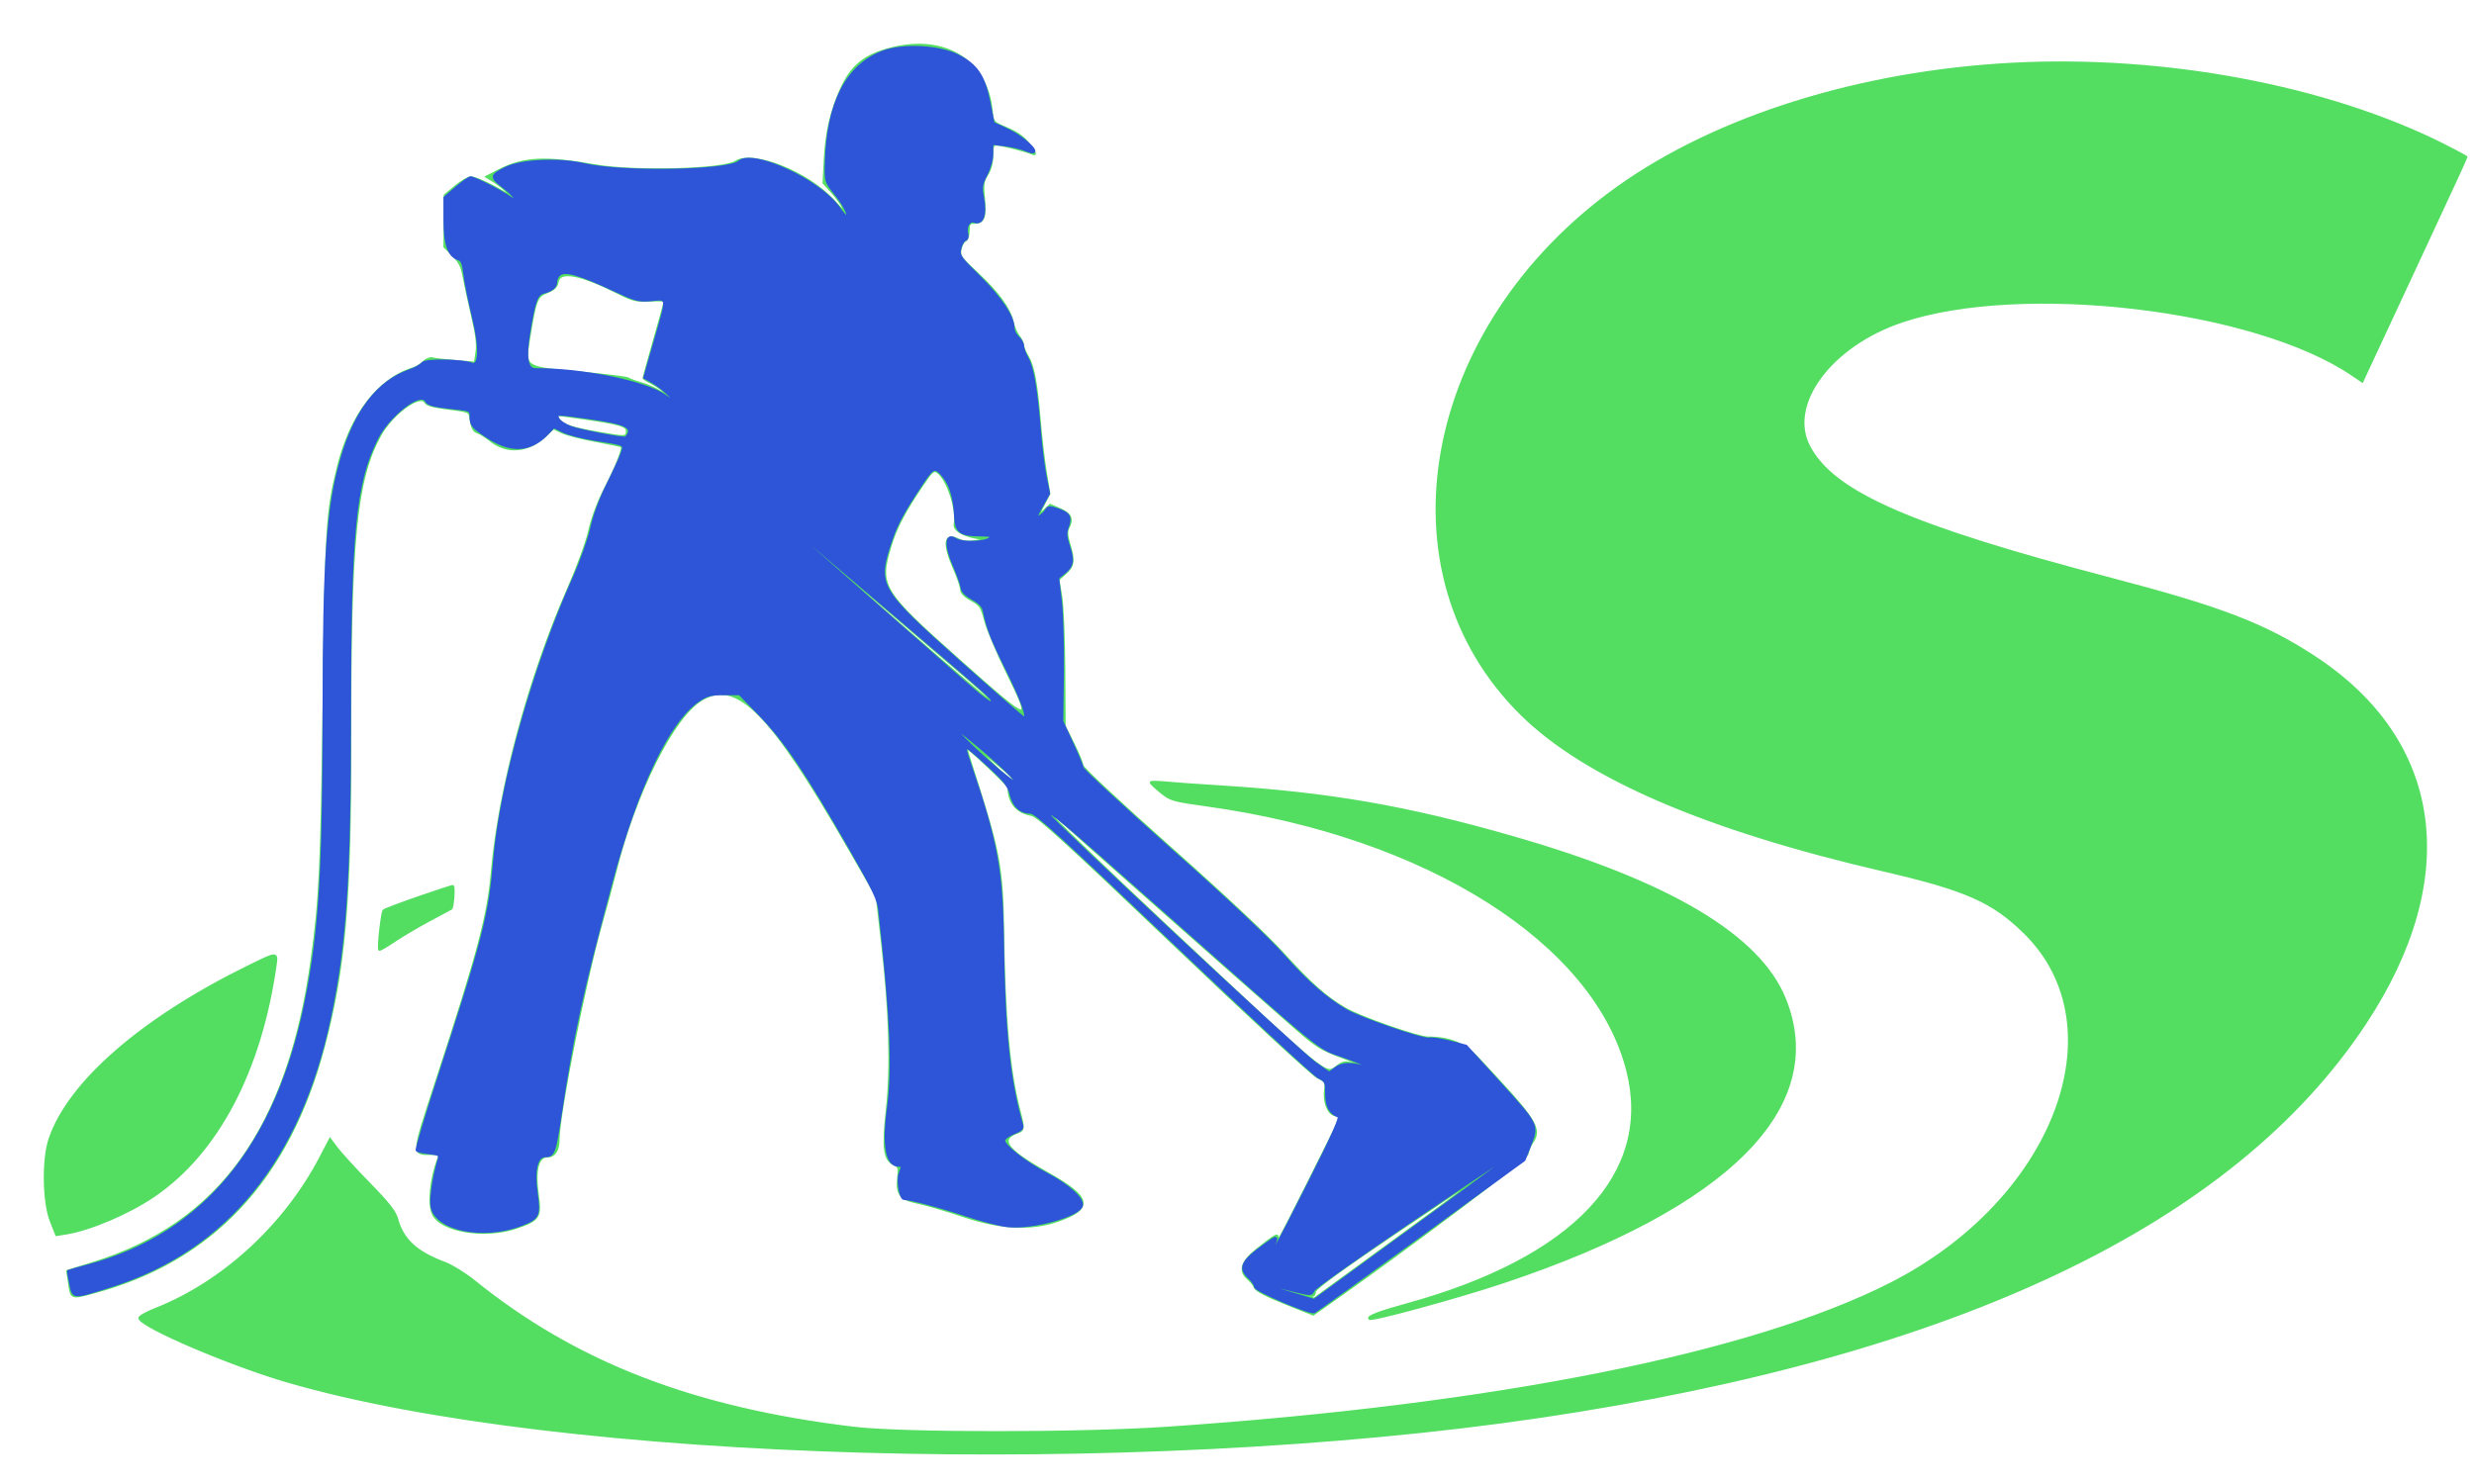 <svg xmlns="http://www.w3.org/2000/svg" width="55" height="33" viewBox="0 0 55 33" fill="none"><path fill-rule="evenodd" clip-rule="evenodd" d="M19.819 1.079C19.22 1.231 18.933 1.465 18.692 2C18.479 2.475 18.37 2.955 18.339 3.554L18.313 4.066L18.495 4.268C18.596 4.379 18.718 4.548 18.767 4.644C18.834 4.775 18.775 4.731 18.527 4.461C17.949 3.835 16.734 3.352 16.357 3.6C16.079 3.782 14.098 3.833 13.23 3.681C12.121 3.487 11.64 3.51 11.102 3.786L10.819 3.931L10.998 4.042C11.096 4.103 11.236 4.218 11.308 4.297L11.439 4.442L11.281 4.334C11.026 4.16 10.581 3.949 10.469 3.949C10.412 3.949 10.259 4.038 10.129 4.146L9.891 4.344L9.888 4.916L9.884 5.487L10.072 5.675C10.218 5.821 10.272 5.929 10.312 6.157C10.341 6.319 10.425 6.708 10.499 7.022C10.596 7.435 10.623 7.657 10.597 7.83L10.561 8.069L10.131 8.034C9.894 8.014 9.66 7.987 9.61 7.973C9.561 7.959 9.475 7.994 9.418 8.051C9.362 8.107 9.26 8.171 9.192 8.192C8.407 8.435 7.803 9.226 7.516 10.386C7.269 11.387 7.247 11.744 7.199 15.567C7.152 19.264 7.12 19.979 6.933 21.336C6.419 25.086 4.881 27.221 2.07 28.089L1.499 28.265L1.534 28.496C1.591 28.885 1.569 28.875 2.092 28.735C4.717 28.032 6.414 26.219 7.192 23.285C7.658 21.527 7.787 20.031 7.783 16.463C7.778 11.987 7.906 10.675 8.445 9.685C8.707 9.202 9.342 8.736 9.457 8.941C9.491 9.003 9.636 9.043 9.97 9.083C10.373 9.131 10.438 9.153 10.452 9.244C10.493 9.512 10.524 9.582 10.618 9.612C10.673 9.629 10.805 9.712 10.911 9.797C11.278 10.088 11.754 10.043 12.134 9.68L12.302 9.519L12.495 9.61C12.601 9.661 12.938 9.747 13.244 9.802C13.55 9.857 13.811 9.913 13.824 9.926C13.867 9.968 13.717 10.35 13.461 10.851C13.301 11.164 13.167 11.52 13.105 11.8C13.047 12.059 12.845 12.611 12.625 13.113C11.768 15.069 11.099 17.555 10.941 19.372C10.854 20.372 10.644 21.166 9.706 24.038C9.157 25.721 9.161 25.657 9.597 25.657C9.76 25.657 9.785 25.672 9.755 25.749C9.58 26.199 9.522 26.763 9.628 26.994C9.801 27.374 10.774 27.535 11.472 27.299C11.98 27.127 12.021 27.066 11.953 26.58C11.873 26.013 11.952 25.71 12.178 25.71C12.327 25.71 12.414 25.573 12.414 25.34C12.414 24.785 12.992 21.862 13.359 20.561C13.472 20.162 13.615 19.633 13.676 19.387C14.119 17.613 14.97 15.92 15.603 15.552C16.397 15.091 17.128 15.83 18.873 18.86L19.495 19.94L19.616 20.994C19.788 22.496 19.823 23.759 19.718 24.694C19.624 25.531 19.66 25.796 19.882 25.893C19.987 25.939 19.998 25.973 19.973 26.183C19.929 26.55 20.016 26.663 20.405 26.742C20.584 26.778 21.034 26.91 21.406 27.035C22.245 27.317 22.927 27.35 23.531 27.138C24.303 26.867 24.246 26.627 23.28 26.087C22.383 25.585 22.197 25.339 22.598 25.187C22.765 25.123 22.766 25.113 22.657 24.691C22.427 23.802 22.324 22.654 22.296 20.652C22.277 19.334 22.202 18.918 21.69 17.325C21.572 16.959 21.476 16.643 21.476 16.623C21.476 16.565 22.423 17.458 22.424 17.516C22.431 17.855 22.607 18.061 22.937 18.119C23.073 18.143 23.709 18.722 26.09 20.994C27.731 22.559 29.166 23.887 29.28 23.945C29.468 24.04 29.485 24.066 29.464 24.219C29.425 24.489 29.521 24.755 29.672 24.793C29.837 24.834 29.904 24.661 29.09 26.29C28.448 27.571 28.234 27.96 28.379 27.579C28.442 27.412 28.38 27.442 27.944 27.789C27.603 28.059 27.542 28.263 27.751 28.437C27.812 28.487 27.879 28.573 27.9 28.628C27.925 28.693 28.153 28.813 28.566 28.977L29.194 29.228L29.405 29.08C31.263 27.78 33.94 25.766 33.956 25.656C33.966 25.586 34.007 25.481 34.048 25.423C34.275 25.098 34.173 24.936 32.857 23.534C32.552 23.208 32.235 23.078 31.746 23.076C31.518 23.075 30.229 22.623 29.896 22.428C29.474 22.181 29.135 21.88 28.526 21.21C28.153 20.799 27.209 19.913 25.994 18.833C24.887 17.849 24.058 17.074 24.058 17.023C24.058 16.974 23.969 16.757 23.861 16.54L23.664 16.146L23.656 14.882C23.652 14.186 23.621 13.453 23.587 13.253L23.526 12.889L23.687 12.742C23.867 12.578 23.881 12.468 23.768 12.097C23.715 11.92 23.707 11.812 23.743 11.745C23.851 11.543 23.804 11.431 23.57 11.329L23.347 11.232L23.198 11.371L23.049 11.51L23.186 11.244L23.324 10.978L23.246 10.506C23.203 10.247 23.142 9.726 23.111 9.35C23.041 8.507 22.971 8.134 22.841 7.921C22.786 7.83 22.741 7.721 22.741 7.678C22.741 7.634 22.697 7.542 22.643 7.473C22.59 7.404 22.53 7.266 22.511 7.167C22.456 6.885 22.186 6.51 21.733 6.089C21.349 5.732 21.32 5.691 21.35 5.541C21.368 5.451 21.415 5.366 21.456 5.35C21.499 5.334 21.529 5.246 21.529 5.136C21.529 4.975 21.546 4.95 21.654 4.95C21.865 4.95 21.913 4.835 21.872 4.426C21.839 4.104 21.849 4.034 21.945 3.878C22.016 3.764 22.056 3.611 22.056 3.455C22.056 3.256 22.073 3.211 22.15 3.211C22.25 3.211 22.749 3.334 22.925 3.402C23.029 3.443 23.029 3.442 22.929 3.289C22.788 3.073 22.652 2.969 22.339 2.837C22.071 2.724 22.069 2.721 22.041 2.449C21.927 1.348 21.006 0.78 19.819 1.079ZM44.738 1.421C41.352 1.6 38.156 2.602 35.957 4.175C31.615 7.28 30.623 12.728 33.825 15.883C35.246 17.284 37.92 18.437 41.869 19.352C43.714 19.779 44.316 20.047 45.029 20.757C47.135 22.855 45.667 26.689 42.051 28.538C38.969 30.113 33.241 31.257 25.955 31.752C24.009 31.884 20.074 31.884 18.973 31.752C15.41 31.325 12.795 30.313 10.538 28.489C10.336 28.326 10.041 28.144 9.881 28.084C9.253 27.85 8.95 27.568 8.825 27.106C8.782 26.946 8.632 26.755 8.203 26.316C7.892 25.997 7.57 25.645 7.488 25.535L7.338 25.334L7.123 25.746C6.329 27.264 4.953 28.524 3.446 29.116C3.247 29.194 3.092 29.283 3.102 29.314C3.159 29.51 5.128 30.35 6.388 30.717C12.472 32.489 25.185 32.847 34.253 31.502C43.507 30.129 49.641 27.202 52.577 22.759C54.718 19.518 54.298 16.475 51.45 14.61C50.352 13.89 49.372 13.513 46.951 12.879C42.455 11.702 40.758 10.959 40.217 9.929C39.724 8.989 40.7 7.676 42.288 7.144C44.953 6.251 50.113 6.858 52.278 8.32L52.515 8.48L52.717 8.045C52.827 7.806 53.348 6.689 53.873 5.563C54.399 4.436 54.828 3.506 54.828 3.495C54.828 3.484 54.597 3.36 54.315 3.218C51.725 1.921 48.112 1.243 44.738 1.421ZM12.396 6.26C12.373 6.375 12.316 6.432 12.159 6.495C11.927 6.588 11.901 6.655 11.758 7.532C11.653 8.185 11.64 8.176 12.911 8.29C13.46 8.339 13.934 8.398 13.965 8.42C13.996 8.443 14.127 8.491 14.258 8.528C14.388 8.564 14.59 8.655 14.706 8.729C14.903 8.856 14.91 8.857 14.811 8.746C14.753 8.681 14.617 8.582 14.508 8.526C14.399 8.471 14.31 8.417 14.31 8.407C14.31 8.397 14.417 8.014 14.547 7.555C14.678 7.097 14.785 6.708 14.785 6.692C14.785 6.676 14.634 6.67 14.449 6.68C14.156 6.695 14.07 6.675 13.778 6.528C12.911 6.09 12.448 6.001 12.396 6.26ZM12.411 9.318C12.481 9.449 12.695 9.522 13.348 9.635C13.915 9.733 13.941 9.731 13.941 9.58C13.941 9.465 13.769 9.415 12.978 9.3C12.666 9.255 12.398 9.218 12.384 9.218C12.369 9.218 12.381 9.263 12.411 9.318ZM20.484 10.812C20.098 11.385 19.916 11.734 19.792 12.142C19.521 13.034 19.586 13.141 21.344 14.705C22.949 16.131 22.972 16.136 22.372 14.913C22.165 14.489 21.954 13.989 21.905 13.801C21.824 13.489 21.797 13.449 21.593 13.337C21.446 13.256 21.371 13.178 21.371 13.108C21.371 13.05 21.3 12.841 21.213 12.643C20.97 12.09 20.998 11.855 21.29 11.994C21.423 12.057 21.525 12.066 21.72 12.033C21.936 11.996 21.951 11.986 21.819 11.972C21.458 11.932 21.201 11.796 21.227 11.659C21.291 11.326 21.059 10.629 20.839 10.492C20.752 10.437 20.712 10.474 20.484 10.812ZM18.262 12.338C18.537 12.621 21.957 15.593 22.008 15.593C22.109 15.593 22 15.494 20.251 14.004C18.078 12.151 18.093 12.163 18.262 12.338ZM22.009 16.935C22.279 17.209 22.496 17.388 22.545 17.377C22.599 17.365 22.437 17.201 22.092 16.917L21.555 16.475L22.009 16.935ZM25.586 17.401C25.586 17.417 25.687 17.513 25.81 17.613C26.024 17.788 26.071 17.802 26.85 17.91C31.72 18.587 35.459 20.951 36.182 23.812C36.762 26.105 34.992 27.984 31.292 29.004C30.67 29.175 30.4 29.277 30.446 29.323C30.495 29.372 32.41 28.848 33.431 28.507C38.429 26.836 40.64 24.611 39.679 22.218C39.115 20.814 37.12 19.624 33.66 18.627C31.285 17.943 29.549 17.642 27.114 17.49C26.636 17.461 26.096 17.422 25.915 17.404C25.734 17.387 25.586 17.385 25.586 17.401ZM23.357 18.106C23.341 18.131 24.491 19.241 25.912 20.574C29.605 24.038 29.456 23.915 29.727 23.715C29.856 23.619 29.908 23.61 30.061 23.654C30.416 23.756 30.271 23.665 29.799 23.49C29.378 23.334 29.255 23.256 28.809 22.866C27.473 21.695 23.746 18.401 23.576 18.241C23.471 18.141 23.372 18.081 23.357 18.106ZM9.293 19.959C8.896 20.097 8.553 20.227 8.532 20.248C8.491 20.289 8.402 21.083 8.435 21.116C8.445 21.126 8.592 21.041 8.761 20.927C8.93 20.812 9.281 20.605 9.542 20.465C9.803 20.326 10.022 20.208 10.029 20.204C10.069 20.177 10.102 19.703 10.063 19.706C10.037 19.708 9.691 19.822 9.293 19.959ZM5.533 21.487C3.157 22.652 1.522 24.075 1.102 25.341C0.954 25.789 0.97 26.741 1.133 27.151L1.255 27.46L1.472 27.425C2 27.341 2.857 26.976 3.413 26.598C4.824 25.642 5.786 23.822 6.12 21.481C6.164 21.172 6.175 21.172 5.533 21.487ZM31.039 27.4C29.838 28.212 29.242 28.645 29.231 28.715C29.211 28.835 29.207 28.836 28.94 28.761C28.828 28.73 28.726 28.716 28.713 28.729C28.7 28.743 28.808 28.782 28.955 28.817L29.22 28.881L30.938 27.629C32.63 26.396 32.909 26.186 32.857 26.188C32.843 26.189 32.025 26.734 31.039 27.4Z" fill="#53DD61" stroke="#53DD61" stroke-width="0.053"></path><path fill-rule="evenodd" clip-rule="evenodd" d="M19.65 1.144C18.839 1.433 18.396 2.282 18.363 3.61C18.353 4.035 18.353 4.037 18.568 4.308C18.773 4.568 18.878 4.772 18.83 4.82C18.817 4.833 18.733 4.74 18.643 4.614C18.202 4 16.728 3.324 16.426 3.598C16.193 3.808 13.832 3.849 13.001 3.657C12.42 3.522 11.583 3.563 11.229 3.742C10.906 3.905 10.904 3.939 11.198 4.164C11.463 4.367 11.577 4.56 11.328 4.384C11.136 4.248 10.539 3.947 10.463 3.947C10.431 3.947 10.288 4.048 10.145 4.171L9.885 4.395L9.885 4.895C9.885 5.434 9.977 5.694 10.191 5.762C10.271 5.787 10.301 5.862 10.329 6.107C10.348 6.279 10.434 6.707 10.52 7.059C10.681 7.716 10.667 8.158 10.489 8.09C10.271 8.006 9.456 7.995 9.395 8.075C9.36 8.121 9.231 8.195 9.107 8.238C8.404 8.483 7.9 9.135 7.592 10.2C7.28 11.277 7.199 12.418 7.197 15.802C7.195 19.369 7.114 20.691 6.802 22.257C6.16 25.471 4.536 27.45 1.978 28.136C1.734 28.202 1.527 28.26 1.52 28.265C1.512 28.27 1.532 28.399 1.565 28.551C1.634 28.876 1.606 28.875 2.479 28.597C5.032 27.784 6.668 25.774 7.331 22.636C7.681 20.979 7.777 19.526 7.778 15.881C7.779 11.849 7.886 10.748 8.371 9.769C8.63 9.245 9.341 8.689 9.468 8.911C9.52 9.002 9.622 9.028 10.162 9.086C10.447 9.116 10.465 9.126 10.465 9.259C10.466 9.449 10.5 9.492 10.807 9.699C11.35 10.064 11.786 10.046 12.173 9.641L12.314 9.495L12.518 9.596C12.63 9.652 12.943 9.732 13.214 9.775C13.929 9.888 13.896 9.87 13.814 10.102C13.776 10.21 13.633 10.52 13.497 10.791C13.346 11.093 13.211 11.46 13.149 11.738C13.094 11.989 12.919 12.482 12.761 12.835C11.873 14.814 11.132 17.439 10.992 19.102C10.888 20.35 10.756 20.867 9.769 23.902C9.475 24.808 9.249 25.563 9.267 25.581C9.285 25.6 9.41 25.627 9.544 25.642C9.762 25.667 9.785 25.681 9.755 25.781C9.639 26.177 9.568 26.651 9.597 26.827C9.685 27.345 10.741 27.564 11.585 27.239C11.972 27.09 11.998 27.036 11.928 26.534C11.856 26.019 11.928 25.708 12.12 25.708C12.308 25.708 12.335 25.636 12.462 24.786C12.732 22.991 12.927 22.101 13.591 19.622C14.159 17.501 14.866 16.026 15.529 15.581C15.715 15.457 15.804 15.433 16.096 15.433H16.442L16.841 15.842C17.449 16.463 17.895 17.121 18.918 18.905C19.416 19.774 19.523 20 19.55 20.235C19.813 22.598 19.863 23.761 19.742 24.654C19.631 25.475 19.714 25.919 19.979 25.919C20.069 25.919 20.069 25.925 20.001 26.105C19.947 26.247 20.017 26.655 20.096 26.657C20.252 26.661 20.924 26.839 21.45 27.016C21.798 27.133 22.225 27.244 22.399 27.263C22.951 27.323 24.007 27.031 24.048 26.806C24.077 26.652 23.759 26.363 23.283 26.111C22.786 25.847 22.32 25.483 22.32 25.361C22.32 25.319 22.416 25.247 22.535 25.199C22.714 25.128 22.744 25.095 22.717 25.002C22.44 24.069 22.32 22.926 22.294 20.966C22.272 19.339 22.159 18.728 21.559 16.971C21.402 16.509 21.407 16.51 21.968 17.024C22.338 17.363 22.421 17.469 22.471 17.667C22.537 17.93 22.688 18.068 22.909 18.068C23.028 18.068 23.593 18.583 26.098 20.97C27.773 22.567 29.22 23.911 29.314 23.957C29.475 24.036 29.485 24.058 29.485 24.321C29.485 24.6 29.57 24.757 29.756 24.826C29.808 24.845 29.63 25.245 29.093 26.311C28.391 27.706 28.122 28.195 28.3 27.751C28.411 27.475 28.407 27.473 28.136 27.667C27.603 28.049 27.533 28.194 27.773 28.417C27.846 28.484 27.905 28.573 27.905 28.616C27.905 28.694 29.118 29.212 29.217 29.177C29.244 29.167 30.306 28.402 31.576 27.478L33.886 25.796L34.004 25.496C34.194 25.013 34.2 25.028 33.358 24.1L32.594 23.258L32.238 23.166C32.043 23.115 31.832 23.085 31.771 23.099C31.639 23.129 30.242 22.65 29.93 22.468C29.473 22.201 29.066 21.846 28.547 21.262C28.195 20.865 27.327 20.049 26.046 18.91C24.967 17.951 24.077 17.126 24.067 17.077C24.058 17.028 23.951 16.774 23.83 16.513L23.611 16.039L23.626 14.963C23.634 14.37 23.614 13.653 23.581 13.368L23.52 12.849L23.654 12.744C23.845 12.594 23.869 12.467 23.765 12.156C23.69 11.93 23.686 11.855 23.739 11.707C23.818 11.491 23.766 11.41 23.494 11.32C23.334 11.267 23.299 11.27 23.259 11.343C23.232 11.389 23.164 11.453 23.106 11.484C23.015 11.532 23.023 11.5 23.16 11.258L23.319 10.975L23.244 10.609C23.202 10.408 23.143 9.935 23.113 9.558C23.039 8.646 22.958 8.172 22.839 7.962C22.785 7.866 22.741 7.745 22.741 7.693C22.741 7.641 22.694 7.556 22.636 7.504C22.578 7.451 22.53 7.357 22.53 7.295C22.53 7.049 22.248 6.623 21.782 6.163C21.335 5.723 21.31 5.687 21.345 5.529C21.365 5.438 21.414 5.35 21.455 5.334C21.503 5.316 21.518 5.263 21.497 5.179C21.461 5.035 21.555 4.888 21.658 4.928C21.846 5 21.925 4.765 21.846 4.369C21.806 4.164 21.817 4.097 21.928 3.882C22.003 3.735 22.056 3.543 22.056 3.414V3.195L22.339 3.228C22.494 3.246 22.709 3.298 22.816 3.343C23.236 3.518 22.825 3.081 22.373 2.872L22.084 2.738L21.993 2.278C21.878 1.691 21.717 1.45 21.296 1.235C20.894 1.03 20.095 0.985 19.65 1.144ZM12.425 6.118C12.39 6.153 12.361 6.221 12.361 6.269C12.361 6.379 12.271 6.457 12.092 6.502C11.928 6.543 11.877 6.688 11.756 7.437C11.671 7.968 11.719 8.216 11.906 8.214C12.942 8.206 14.369 8.499 14.793 8.806C14.91 8.891 14.985 8.926 14.961 8.884C14.904 8.786 14.64 8.567 14.464 8.473L14.327 8.399L14.553 7.609C14.848 6.577 14.853 6.638 14.482 6.671C14.207 6.696 14.135 6.678 13.705 6.477C12.871 6.087 12.547 5.996 12.425 6.118ZM12.412 9.317C12.441 9.372 12.567 9.455 12.69 9.5C12.905 9.579 13.887 9.765 13.915 9.732C14.111 9.505 13.945 9.416 13.099 9.296C12.36 9.191 12.345 9.192 12.412 9.317ZM20.494 10.759C20.085 11.373 19.937 11.645 19.815 12.003C19.471 13.02 19.509 13.088 21.323 14.707C22.079 15.382 22.723 15.943 22.754 15.954C22.873 15.997 22.732 15.596 22.377 14.88C22.043 14.204 21.956 13.981 21.874 13.58C21.855 13.483 21.775 13.4 21.622 13.316C21.467 13.23 21.392 13.152 21.38 13.062C21.37 12.989 21.291 12.769 21.205 12.571C21.009 12.123 21.028 11.848 21.244 11.99C21.391 12.086 21.912 12.069 22.016 11.964C22.063 11.918 22.009 11.903 21.79 11.902C21.346 11.901 21.252 11.83 21.237 11.482C21.22 11.08 21.129 10.777 20.97 10.588C20.785 10.368 20.745 10.383 20.494 10.759ZM17.236 11.455C17.328 11.542 18.076 12.206 18.9 12.93C19.645 13.585 20.39 14.241 21.134 14.897C21.89 15.564 22.056 15.689 22.056 15.595C22.056 15.52 22.041 15.506 19.527 13.365C17.3 11.468 16.891 11.127 17.236 11.455ZM21.266 16.245C21.642 16.665 22.539 17.448 22.588 17.399C22.634 17.353 21.887 16.675 21.267 16.201L21.134 16.099L21.266 16.245ZM23.321 18.117C23.321 18.196 28.89 23.396 29.234 23.637L29.549 23.858L29.698 23.748C29.846 23.639 30.072 23.636 30.363 23.739C30.429 23.763 30.443 23.756 30.408 23.72C30.379 23.691 30.131 23.587 29.857 23.491C29.279 23.286 29.574 23.527 25.83 20.21C23.543 18.183 23.321 17.998 23.321 18.117ZM31.38 27.149C30.208 27.942 29.227 28.637 29.2 28.695C29.151 28.8 29.149 28.8 28.675 28.68C28.413 28.613 28.188 28.569 28.174 28.582C28.161 28.595 28.163 28.606 28.177 28.606C28.192 28.606 28.431 28.674 28.71 28.758L29.215 28.909L31.338 27.36C33.379 25.871 33.595 25.708 33.538 25.708C33.523 25.708 32.552 26.356 31.38 27.149Z" fill="#2E55D8" stroke="#2E55D8" stroke-width="0.053"></path></svg>